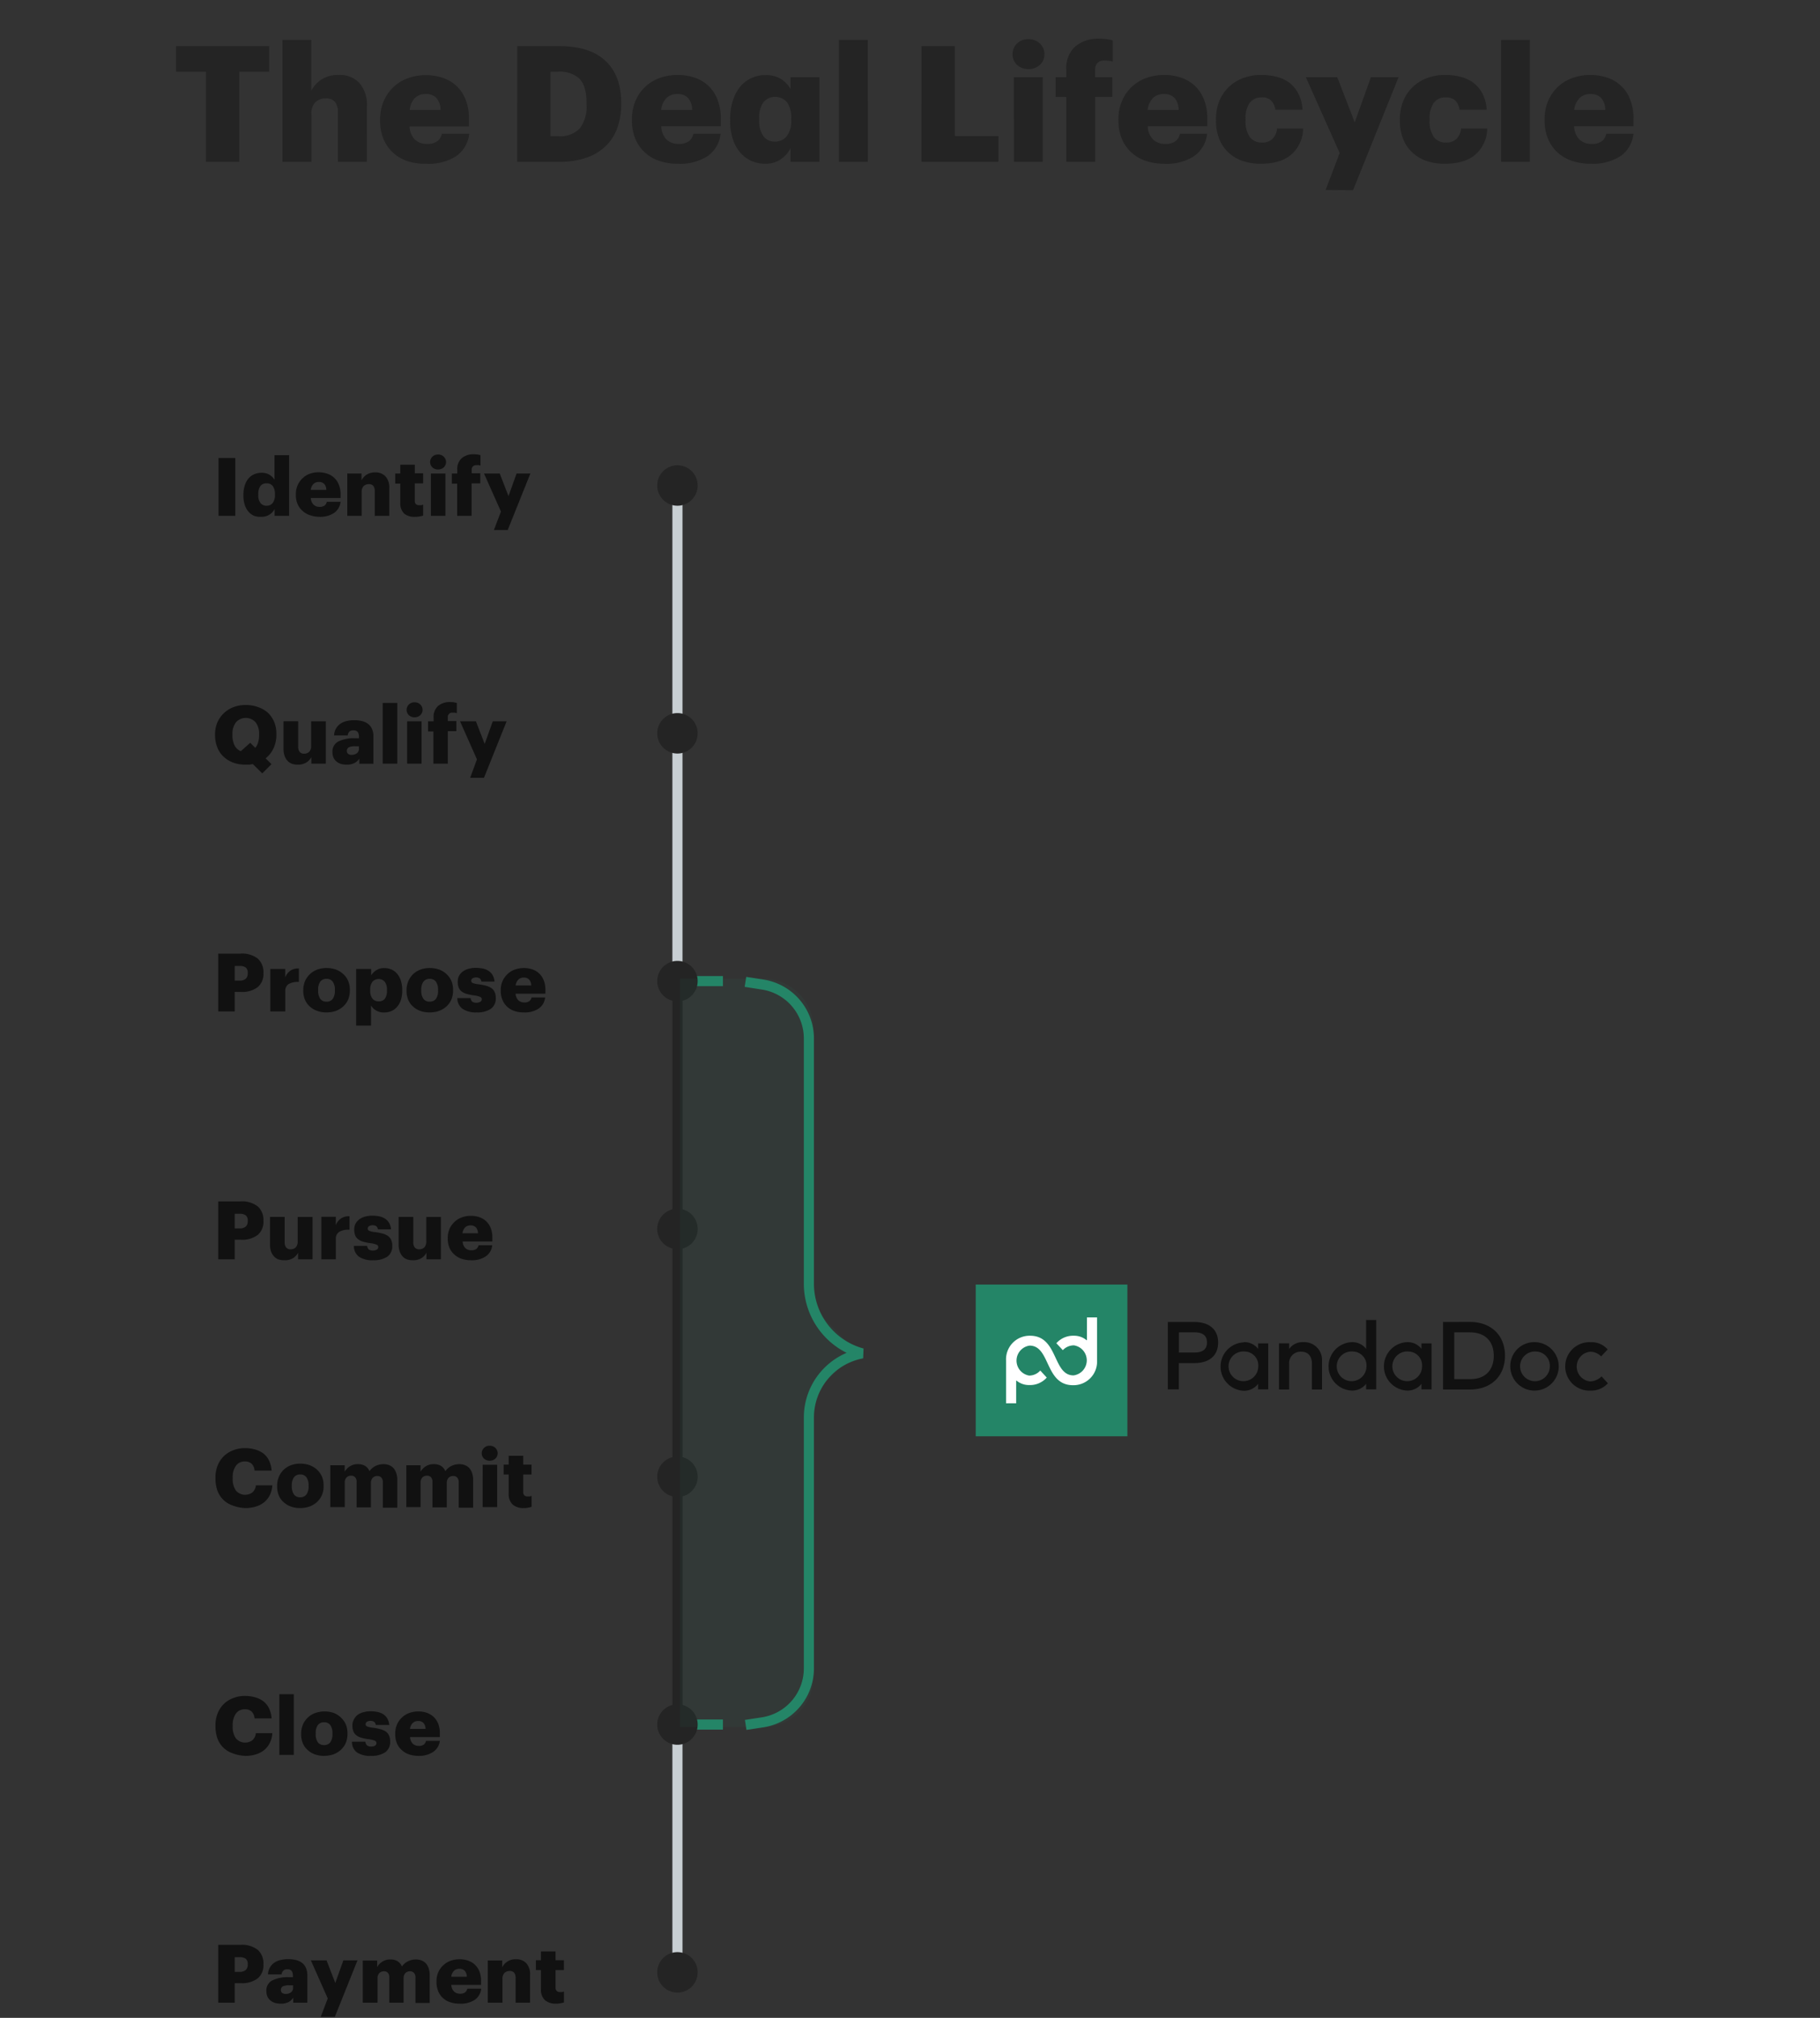 <svg xmlns="http://www.w3.org/2000/svg" fill="none" width="360" height="399" viewBox="0 0 360 399">
  <rect x="0" y="0" width="360" height="399" fill="#333333" stroke="none"/>
  <title>Deal Lifecycle Mobile</title>
  <path stroke="#248567" stroke-width="2" d="m147.45 194.15 3.34.52a10.79 10.79 0 0 1 9.21 10.67v48.49a14.27 14.27 0 0 0 10.55 13.78A12.889 12.889 0 0 0 160 280.28v49.61a10.8 10.8 0 0 1-9.16 10.67l-3.34.51"/>
  <path fill="#248567" d="M137 340h6v2h-6v-2Zm0-147h6v2h-6v-2Z"/>
  <path fill="#242424" d="M47.32 32V14.18h5.92V9.12H34.81v5.06h5.92V32h6.59Zm14.27 0v-9.38a3.228 3.228 0 0 1 .79-2.4 2.82 2.82 0 0 1 2.06-.76 2.26 2.26 0 0 1 1.82.68 3.24 3.24 0 0 1 .58 2.13V32h5.73V21.12a6.56 6.56 0 0 0-1.52-4.75 5.273 5.273 0 0 0-4-1.55 6.13 6.13 0 0 0-3.48.91 6 6 0 0 0-2 2.22V7.9h-5.71V32h5.73Zm22.69.38a10.09 10.09 0 0 0 6-1.53 6.18 6.18 0 0 0 2.53-4.39h-5.43a2.36 2.36 0 0 1-.81 1.41 3.12 3.12 0 0 1-2.1.58 3.35 3.35 0 0 1-2.47-.91A4 4 0 0 1 81 25h11.76v-1.5a9.93 9.93 0 0 0-.69-3.88 7.232 7.232 0 0 0-4.56-4.25 10.262 10.262 0 0 0-3.26-.51 10.39 10.39 0 0 0-3.55.6A8.162 8.162 0 0 0 75.9 20a9 9 0 0 0-.71 3.63v.26a9.138 9.138 0 0 0 .69 3.65 7.679 7.679 0 0 0 1.9 2.69 7.869 7.869 0 0 0 2.85 1.64c1.18.37 2.413.542 3.65.51Zm2.91-10.65h-6.14a4 4 0 0 1 1-2.34 3 3 0 0 1 2.15-.8 2.771 2.771 0 0 1 2.14.8c.536.66.82 1.49.8 2.34h.05ZM110.58 32a16.6 16.6 0 0 0 5.32-.78 10.505 10.505 0 0 0 3.87-2.29 9.45 9.45 0 0 0 2.32-3.59c.543-1.54.807-3.166.78-4.8v-.25c0-3.54-1.03-6.287-3.09-8.24-2.06-1.953-5.114-2.93-9.16-2.93h-8.32V32h8.28Zm-.19-5.06h-1.5V14.18h1.44a5.688 5.688 0 0 1 4.35 1.45c.9 1 1.34 2.56 1.34 4.75v.26a7.094 7.094 0 0 1-1.34 4.75 5.384 5.384 0 0 1-4.29 1.55ZM134 32.38c2.11.131 4.209-.404 6-1.53a6.176 6.176 0 0 0 2.53-4.39h-5.38c-.1.55-.386 1.047-.81 1.41a3.12 3.12 0 0 1-2.1.58 3.351 3.351 0 0 1-2.45-.91 3.994 3.994 0 0 1-1-2.58h11.78v-1.5a9.956 9.956 0 0 0-.69-3.88 7.233 7.233 0 0 0-4.56-4.25 10.262 10.262 0 0 0-3.26-.51 10.436 10.436 0 0 0-3.56.6 8.162 8.162 0 0 0-4.8 4.53 8.99 8.99 0 0 0-.7 3.63v.26a9.117 9.117 0 0 0 .69 3.65 7.667 7.667 0 0 0 1.9 2.69 7.86 7.86 0 0 0 2.85 1.64 11.21 11.21 0 0 0 3.56.56Zm2.91-10.65h-6.14a3.992 3.992 0 0 1 1.05-2.34 2.999 2.999 0 0 1 2.15-.8 2.782 2.782 0 0 1 2.14.8c.537.66.82 1.49.8 2.34Zm14.43 10.65a5.28 5.28 0 0 0 3.11-.89 5.868 5.868 0 0 0 1.92-2.18V32h5.72V15.26h-5.72v2.34a5.825 5.825 0 0 0-1.91-2c-.937-.54-2.01-.8-3.09-.75a6.44 6.44 0 0 0-4.89 2.2 8.717 8.717 0 0 0-1.48 2.73 11.355 11.355 0 0 0-.57 3.77v.26a11.39 11.39 0 0 0 .56 3.79 7.494 7.494 0 0 0 1.52 2.67 6.265 6.265 0 0 0 2.22 1.59c.83.343 1.721.52 2.62.52h-.01Zm2-4.38a2.73 2.73 0 0 1-2.34-1.07 5.185 5.185 0 0 1-.83-3.19v-.25a5.341 5.341 0 0 1 .83-3.28 3.09 3.09 0 0 1 4.66 0 5.22 5.22 0 0 1 .85 3.27v.25a4.936 4.936 0 0 1-.9 3.22A2.926 2.926 0 0 1 153.3 28h.04Zm18.31 4V7.9h-5.7V32h5.7Zm25.85 0v-5.09h-8.64V9.12h-6.59V32h15.23Zm5.92-18.34a3.201 3.201 0 0 0 2.26-.83 2.721 2.721 0 0 0 .91-2.11 2.801 2.801 0 0 0-.91-2.13 3.22 3.22 0 0 0-2.26-.85 3.167 3.167 0 0 0-2.24.85 2.844 2.844 0 0 0-.89 2.13 2.772 2.772 0 0 0 .89 2.11c.598.55 1.387.848 2.2.83h.04ZM206.26 32V15.26h-5.72V32h5.72Zm10.37 0V19.17H220v-3.91h-3.39v-1.47c-.025-.484.136-.96.45-1.33a1.893 1.893 0 0 1 1.47-.49c.291-.002.582.018.87.06.236.04.47.093.7.16V8a10.62 10.62 0 0 0-1.2-.26 10.091 10.091 0 0 0-1.42-.09 7.079 7.079 0 0 0-4.77 1.52 5.7 5.7 0 0 0-1.79 4.62v1.47h-2.12v3.91h2.12V32h5.71Zm13.6.38c2.11.131 4.209-.404 6-1.53a6.144 6.144 0 0 0 2.53-4.39h-5.37a2.434 2.434 0 0 1-.82 1.41 3.12 3.12 0 0 1-2.1.58 3.313 3.313 0 0 1-2.44-.91 3.904 3.904 0 0 1-1-2.58h11.77v-1.5a9.956 9.956 0 0 0-.69-3.88 7.454 7.454 0 0 0-1.84-2.68 7.56 7.56 0 0 0-2.72-1.57 10.262 10.262 0 0 0-3.26-.51 10.377 10.377 0 0 0-3.55.6 8.162 8.162 0 0 0-4.8 4.53 8.977 8.977 0 0 0-.71 3.63v.26a9.117 9.117 0 0 0 .69 3.65 7.682 7.682 0 0 0 1.91 2.69c.82.741 1.788 1.3 2.84 1.64a11.21 11.21 0 0 0 3.56.56Zm2.91-10.65H227a3.905 3.905 0 0 1 1.06-2.34 2.999 2.999 0 0 1 2.14-.8 2.77 2.77 0 0 1 2.14.8c.537.66.82 1.49.8 2.34Zm16.2 10.65c2.71 0 4.76-.63 6.17-1.9a6.874 6.874 0 0 0 2.24-5.07h-5.15a3.243 3.243 0 0 1-.93 2.08 2.802 2.802 0 0 1-2 .7 2.92 2.92 0 0 1-2.47-1.1 5.507 5.507 0 0 1-.83-3.31v-.26a5.134 5.134 0 0 1 .83-3.18 2.827 2.827 0 0 1 2.37-1.08 2.52 2.52 0 0 1 1.87.63c.459.5.747 1.135.82 1.81h5.38a7.886 7.886 0 0 0-.85-3.24 6.633 6.633 0 0 0-1.79-2.14 7.413 7.413 0 0 0-2.55-1.15 12.04 12.04 0 0 0-3-.35 9.92 9.92 0 0 0-3.47.59 8.209 8.209 0 0 0-2.83 1.71 7.982 7.982 0 0 0-1.92 2.75 9.288 9.288 0 0 0-.7 3.71v.26a9.42 9.42 0 0 0 .67 3.71 7.297 7.297 0 0 0 1.85 2.66 7.773 7.773 0 0 0 2.79 1.63c1.129.371 2.311.554 3.5.54Zm18.3 5.22 9-22.34h-5.47l-3.2 8.93-3.46-8.93h-6.21l6.69 15-2.78 7.3 5.43.04Zm18.11-5.22c2.706 0 4.766-.633 6.18-1.9a6.913 6.913 0 0 0 2.24-5.07H289a3.243 3.243 0 0 1-.93 2.08 2.83 2.83 0 0 1-2 .7 2.9 2.9 0 0 1-2.46-1.1 5.507 5.507 0 0 1-.83-3.31v-.26a5.134 5.134 0 0 1 .83-3.18 2.796 2.796 0 0 1 2.39-1.08 2.533 2.533 0 0 1 1.87.63c.459.5.747 1.135.82 1.81h5.37a7.724 7.724 0 0 0-.85-3.24 6.518 6.518 0 0 0-1.84-2.14 7.282 7.282 0 0 0-2.54-1.15 12.04 12.04 0 0 0-3-.35 9.88 9.88 0 0 0-3.47.59 8.209 8.209 0 0 0-2.83 1.71 7.982 7.982 0 0 0-1.92 2.75 9.293 9.293 0 0 0-.71 3.71v.26a9.608 9.608 0 0 0 .67 3.71 7.324 7.324 0 0 0 1.86 2.66 7.82 7.82 0 0 0 2.78 1.63c1.142.375 2.338.557 3.54.54Zm16.87-.38V7.9h-5.7V32h5.7Zm12 .38a10.11 10.11 0 0 0 5.95-1.53 6.176 6.176 0 0 0 2.53-4.39h-5.38a2.434 2.434 0 0 1-.82 1.41 3.07 3.07 0 0 1-2.09.58 3.34 3.34 0 0 1-2.45-.91 3.994 3.994 0 0 1-1-2.58h11.74v-1.5a9.956 9.956 0 0 0-.69-3.88 7.233 7.233 0 0 0-4.56-4.25 10.77 10.77 0 0 0-6.82.09 8.162 8.162 0 0 0-4.8 4.53 8.99 8.99 0 0 0-.7 3.63v.26a9.117 9.117 0 0 0 .69 3.65 7.536 7.536 0 0 0 1.9 2.69 7.86 7.86 0 0 0 2.88 1.64 11.17 11.17 0 0 0 3.62.56Zm2.91-10.65h-6.15a3.998 3.998 0 0 1 1.06-2.34 2.999 2.999 0 0 1 2.14-.8 2.793 2.793 0 0 1 2.15.8c.537.66.82 1.49.8 2.34Z"/>
  <path fill="#111" d="M46.54 102V90.56h-3.31V102h3.31Zm5.16.19a2.807 2.807 0 0 0 1.62-.45 2.72 2.72 0 0 0 1-1.1V102h2.87V90H54.3v4.87a2.91 2.91 0 0 0-1-1 2.999 2.999 0 0 0-1.6-.38 3.43 3.43 0 0 0-1.4.28c-.434.184-.82.465-1.13.82a4.059 4.059 0 0 0-.75 1.38 5.998 5.998 0 0 0-.27 1.89v.12a5.72 5.72 0 0 0 .28 1.9c.159.494.417.95.76 1.34.31.343.693.612 1.12.79.447.15.92.211 1.39.18Zm1-2.19a1.432 1.432 0 0 1-1.18-.54 2.45 2.45 0 0 1-.43-1.59v-.13a2.72 2.72 0 0 1 .41-1.63 1.47 1.47 0 0 1 1.24-.54 1.44 1.44 0 0 1 1.22.55 2.62 2.62 0 0 1 .42 1.61v.13a2.48 2.48 0 0 1-.44 1.6 1.52 1.52 0 0 1-1.24.54Zm10.39 2.19a5.007 5.007 0 0 0 3-.77 3.067 3.067 0 0 0 1.27-2.19h-2.72a1.23 1.23 0 0 1-.41.71 1.587 1.587 0 0 1-1.05.28 1.657 1.657 0 0 1-1.18-.45 2 2 0 0 1-.52-1.29h5.89v-.75a5 5 0 0 0-.37-1.94 3.72 3.72 0 0 0-.92-1.34 3.77 3.77 0 0 0-1.36-.79 5.4 5.4 0 0 0-3.4 0 4 4 0 0 0-1.44.88 4.12 4.12 0 0 0-1 1.39 4.36 4.36 0 0 0-.36 1.81v.13a4.54 4.54 0 0 0 .35 1.82c.224.521.567.983 1 1.35.409.372.893.652 1.42.82a5.668 5.668 0 0 0 1.8.33Zm1.45-5.33h-3.07A1.94 1.94 0 0 1 62 95.7a1.46 1.46 0 0 1 1.07-.4 1.36 1.36 0 0 1 1.07.4c.271.324.414.737.4 1.16Zm7 5.14v-4.69a1.63 1.63 0 0 1 .39-1.2 1.46 1.46 0 0 1 1-.38 1.12 1.12 0 0 1 .91.34c.215.313.318.69.29 1.07V102H77v-5.44a3.27 3.27 0 0 0-.76-2.38 2.68 2.68 0 0 0-2-.77 3.069 3.069 0 0 0-1.73.45 3 3 0 0 0-1 1.12v-1.35h-2.82V102h2.85Zm10.58.19c.305.006.61-.021.91-.08a5.14 5.14 0 0 0 .67-.16v-2.17c-.123.05-.25.087-.38.11a2.806 2.806 0 0 1-.43 0 .86.86 0 0 1-.64-.22.93.93 0 0 1-.21-.66v-3.43h1.66v-2h-1.65v-1.69h-2.87v1.74h-1v2h1v3.73a2.882 2.882 0 0 0 .76 2.19 3.162 3.162 0 0 0 2.19.64h-.01Zm4.53-9.36a1.63 1.63 0 0 0 1.12-.41 1.452 1.452 0 0 0 0-2.12 1.55 1.55 0 0 0-1.12-.43 1.52 1.52 0 0 0-1.454.914 1.471 1.471 0 0 0 .334 1.636c.308.279.714.426 1.13.41h-.01ZM88.1 102v-8.37h-2.87V102h2.87Zm5.18 0v-6.42H95v-2h-1.7v-.68a1 1 0 0 1 .22-.67 1 1 0 0 1 .74-.25c.143-.016.287-.016.43 0 .119.014.236.04.35.08V90a5.298 5.298 0 0 0-.6-.13 4.833 4.833 0 0 0-.71-.05 3.59 3.59 0 0 0-2.38.76 2.869 2.869 0 0 0-.9 2.32v.73h-1.07v2h1.05V102h2.85Zm7.15 2.8 4.48-11.17h-2.73l-1.6 4.47-1.73-4.47h-3.11l3.35 7.52-1.39 3.65h2.73Zm-48.56 48.12 1.83-1.82-1.16-1.16a5.24 5.24 0 0 0 1.57-2c.386-.847.578-1.77.56-2.7v-.13a6.099 6.099 0 0 0-.45-2.39 5.447 5.447 0 0 0-1.22-1.78 5.789 5.789 0 0 0-2-1.14 6.997 6.997 0 0 0-2.42-.4 6.654 6.654 0 0 0-2.39.42A5.7 5.7 0 0 0 44.3 141a5.568 5.568 0 0 0-1.3 1.84 5.908 5.908 0 0 0-.46 2.38v.13a6.4 6.4 0 0 0 .42 2.37 5.006 5.006 0 0 0 1.2 1.84c.54.522 1.18.93 1.88 1.2a6.792 6.792 0 0 0 2.5.43h.74c.242-.022.482-.059.72-.11l1.87 1.84Zm-4.24-4.38a2.398 2.398 0 0 1-1.21-1.11 4.352 4.352 0 0 1-.44-2.09v-.13a3.65 3.65 0 0 1 .71-2.41 2.616 2.616 0 0 1 2.976-.623c.33.145.629.357.874.623.51.684.762 1.527.71 2.38v.13c.01.496-.054.992-.19 1.47a2.891 2.891 0 0 1-.56 1.09l-1-1-1.87 1.67Zm11.27 2.65a3.07 3.07 0 0 0 1.68-.41 2.72 2.72 0 0 0 1-1.08v1.3h2.87v-8.37h-2.9v4.82a1.68 1.68 0 0 1-.38 1.2c-.272.251-.63.387-1 .38a1.116 1.116 0 0 1-.89-.35 1.602 1.602 0 0 1-.3-1.06v-5h-2.9v5.46c-.012.469.063.937.22 1.38.12.375.326.717.6 1 .24.261.543.457.88.57.361.117.74.171 1.12.16Zm9.69 0c.551.026 1.1-.095 1.59-.35.356-.201.66-.481.89-.82v1h2.79v-5.42a3.487 3.487 0 0 0-.27-1.44 2.457 2.457 0 0 0-.76-1 3.192 3.192 0 0 0-1.19-.57 6.166 6.166 0 0 0-1.56-.18 6.466 6.466 0 0 0-1.58.18c-.437.107-.85.294-1.22.55a2.944 2.944 0 0 0-1.2 2.28h2.69c.026-.257.127-.5.29-.7a.995.995 0 0 1 .84-.3 1.002 1.002 0 0 1 .9.36c.158.308.23.654.21 1v.19h-.8a6.853 6.853 0 0 0-3.27.64 2.189 2.189 0 0 0-1.18 2.1c-.01.392.068.782.23 1.14.148.304.363.571.63.78.27.204.574.357.9.45.35.082.71.119 1.07.11Zm1-1.93a1.122 1.122 0 0 1-.75-.21.826.826 0 0 1-.232-.684.831.831 0 0 1 .392-.606 3.058 3.058 0 0 1 1.27-.2H71v.51a1.067 1.067 0 0 1-.41.87c-.291.217-.647.33-1.01.32h.01Zm9 1.74v-12H75.7v12h2.89Zm3.41-9.17a1.64 1.64 0 0 0 1.13-.41 1.458 1.458 0 0 0 .46-1.06 1.45 1.45 0 0 0-.46-1.06 1.567 1.567 0 0 0-1.13-.43 1.535 1.535 0 0 0-1.12.43 1.47 1.47 0 0 0 0 2.12c.307.275.708.422 1.12.41Zm1.39 9.17v-8.37h-2.86V151h2.86Zm5.19 0v-6.42h1.69v-2h-1.69v-.73a.83.83 0 0 1 1-.92c.143-.016.287-.016.43 0 .119.015.236.042.35.08V139a5.13 5.13 0 0 0-.6-.13 4.962 4.962 0 0 0-.71-.05c-.862-.04-1.71.23-2.39.76a2.889 2.889 0 0 0-.89 2.32v.73h-1.1v2h1.06V151h2.85Zm7.15 2.8 4.48-11.17h-2.74l-1.6 4.47-1.73-4.47H91l3.34 7.52L93 153.8h2.73ZM46.43 200v-3.86h1.23a5.09 5.09 0 0 0 3.3-.94 3.355 3.355 0 0 0 1.15-2.75v-.07a3.577 3.577 0 0 0-1.11-2.82 5.058 5.058 0 0 0-3.47-1h-4.36V200h3.26Zm1-6.1h-1V191h1c.42-.021.837.091 1.19.32a1.287 1.287 0 0 1 .38 1.08v.06a1.371 1.371 0 0 1-.4 1.08 1.755 1.755 0 0 1-1.21.36h.04Zm9 6.1v-4a1.569 1.569 0 0 1 .69-1.44 3.679 3.679 0 0 1 2-.4v-2.67a2.915 2.915 0 0 0-1.64.41 2.86 2.86 0 0 0-1.06 1.37v-1.67h-2.95v8.4h2.96Zm8.16.19a5.563 5.563 0 0 0 1.8-.29 4.466 4.466 0 0 0 1.46-.86 3.857 3.857 0 0 0 1-1.37c.24-.58.358-1.203.35-1.83v-.13a4.468 4.468 0 0 0-.35-1.79 3.901 3.901 0 0 0-1-1.36 4.287 4.287 0 0 0-1.45-.86 5.563 5.563 0 0 0-1.8-.29 5.311 5.311 0 0 0-1.81.3 4.085 4.085 0 0 0-1.45.88 4.164 4.164 0 0 0-1 1.39 4.53 4.53 0 0 0-.35 1.81v.13a4.558 4.558 0 0 0 .35 1.81c.23.515.57.973 1 1.34a4.14 4.14 0 0 0 1.45.83c.55.19 1.128.287 1.71.29h.09Zm0-2.13a1.477 1.477 0 0 1-1.25-.56 2.84 2.84 0 0 1-.41-1.66v-.13a2.64 2.64 0 0 1 .42-1.61 1.493 1.493 0 0 1 1.24-.55 1.417 1.417 0 0 1 1.23.57c.309.481.456 1.049.42 1.62v.13a2.711 2.711 0 0 1-.42 1.63 1.436 1.436 0 0 1-1.31.56h.08Zm8.8 4.74v-4c.234.419.58.766 1 1 .488.282 1.046.42 1.61.4a3.6 3.6 0 0 0 1.39-.27 3.009 3.009 0 0 0 1.13-.82c.34-.388.6-.84.76-1.33.195-.614.29-1.256.28-1.9v-.13a6.001 6.001 0 0 0-.28-1.88 3.998 3.998 0 0 0-.76-1.36 3.056 3.056 0 0 0-1.12-.82 3.532 3.532 0 0 0-1.38-.27 2.79 2.79 0 0 0-1.6.43 3.332 3.332 0 0 0-1 1v-1.25h-2.97v11.2h2.94Zm1.51-4.8a1.494 1.494 0 0 1-1.23-.54 2.48 2.48 0 0 1-.44-1.6v-.13a2.55 2.55 0 0 1 .44-1.61 1.637 1.637 0 0 1 2.43 0 2.53 2.53 0 0 1 .44 1.64v.13a2.58 2.58 0 0 1-.41 1.59 1.47 1.47 0 0 1-1.23.52Zm10.1 2.19a5.563 5.563 0 0 0 1.8-.29 4.48 4.48 0 0 0 1.47-.86 4.128 4.128 0 0 0 1-1.37c.24-.58.358-1.203.35-1.83v-.13a4.468 4.468 0 0 0-.35-1.79 4.17 4.17 0 0 0-1-1.36 4.287 4.287 0 0 0-1.45-.86 5.563 5.563 0 0 0-1.8-.29 5.37 5.37 0 0 0-1.82.3 4.108 4.108 0 0 0-2.43 2.29 4.355 4.355 0 0 0-.35 1.81v.13a4.4 4.4 0 0 0 .35 1.81c.228.516.57.974 1 1.34.423.37.916.652 1.45.83.573.19 1.175.282 1.78.27Zm0-2.13a1.456 1.456 0 0 1-1.25-.56 2.77 2.77 0 0 1-.42-1.66v-.13a2.64 2.64 0 0 1 .43-1.61 1.484 1.484 0 0 1 1.24-.55 1.425 1.425 0 0 1 1.23.57c.308.481.456 1.049.42 1.62v.13a2.71 2.71 0 0 1-.42 1.63 1.457 1.457 0 0 1-1.23.56Zm9.29 2.13a4.873 4.873 0 0 0 2.77-.69 2.482 2.482 0 0 0 1-2.19 2.707 2.707 0 0 0-.21-1.13 2.002 2.002 0 0 0-.64-.79 3.574 3.574 0 0 0-1.08-.48 11.922 11.922 0 0 0-1.51-.29 3.81 3.81 0 0 1-1.09-.24.455.455 0 0 1-.32-.44.582.582 0 0 1 .24-.48 1.452 1.452 0 0 1 1.45 0 .997.997 0 0 1 .32.62h2.6a3.218 3.218 0 0 0-.38-1.26 2.47 2.47 0 0 0-.78-.83 3.224 3.224 0 0 0-1.12-.47 6.98 6.98 0 0 0-1.42-.14 5.223 5.223 0 0 0-1.38.17 3.526 3.526 0 0 0-1.13.5 2.732 2.732 0 0 0-.79.87c-.194.373-.29.789-.28 1.21-.01.381.051.761.18 1.12.115.304.312.571.57.77.295.233.636.404 1 .5.475.136.96.236 1.45.3.415.04.822.137 1.21.29a.484.484 0 0 1 .34.46.583.583 0 0 1-.25.5 1.662 1.662 0 0 1-1.63 0 1.35 1.35 0 0 1-.33-.71h-2.62a2.608 2.608 0 0 0 1.05 2.13c.834.518 1.81.762 2.79.7h-.01Zm9.27 0a5.01 5.01 0 0 0 3-.77 3.074 3.074 0 0 0 1.27-2.19h-2.69a1.235 1.235 0 0 1-.41.71 1.596 1.596 0 0 1-1 .28 1.664 1.664 0 0 1-1.22-.45 2 2 0 0 1-.52-1.29h5.89v-.75a5.007 5.007 0 0 0-.35-1.94 3.724 3.724 0 0 0-.92-1.34 3.774 3.774 0 0 0-1.36-.79 5.395 5.395 0 0 0-3.4.05 3.985 3.985 0 0 0-1.44.88 4.118 4.118 0 0 0-1 1.39 4.358 4.358 0 0 0-.36 1.81v.13a4.54 4.54 0 0 0 .35 1.82c.21.516.535.978.95 1.35.409.372.893.652 1.42.82.581.19 1.189.284 1.8.28h-.01Zm1.45-5.33H102c.041-.436.227-.844.53-1.16a1.461 1.461 0 0 1 1.07-.4 1.361 1.361 0 0 1 1.07.4c.271.324.414.737.4 1.16h-.06ZM46.43 249v-3.86h1.23a5.09 5.09 0 0 0 3.3-.94 3.355 3.355 0 0 0 1.15-2.75v-.07a3.577 3.577 0 0 0-1.11-2.82 5.058 5.058 0 0 0-3.47-1h-4.36V249h3.26Zm1-6.1h-1V240h1c.42-.021.837.091 1.19.32a1.287 1.287 0 0 1 .38 1.08v.06a1.371 1.371 0 0 1-.4 1.08 1.755 1.755 0 0 1-1.21.36h.04Zm8.84 6.29a3.086 3.086 0 0 0 1.69-.41 2.79 2.79 0 0 0 1-1.08v1.3h2.86v-8.37h-2.94v4.82a1.68 1.68 0 0 1-.38 1.2c-.273.249-.63.385-1 .38a1.116 1.116 0 0 1-.89-.35 1.602 1.602 0 0 1-.3-1.06v-5h-2.9v5.46c-.01.468.061.935.21 1.38.129.371.333.711.6 1 .244.257.545.452.88.57.362.115.74.169 1.12.16h.05Zm10.16-.19v-4a1.562 1.562 0 0 1 .7-1.44 3.642 3.642 0 0 1 2-.4v-2.67a2.915 2.915 0 0 0-1.64.41c-.49.335-.864.813-1.07 1.37v-1.67h-2.85v8.4h2.86Zm7.39.19a4.873 4.873 0 0 0 2.77-.69 2.483 2.483 0 0 0 1-2.19 2.707 2.707 0 0 0-.21-1.13 2.002 2.002 0 0 0-.64-.79 3.574 3.574 0 0 0-1.08-.48 11.922 11.922 0 0 0-1.51-.29 3.81 3.81 0 0 1-1.09-.24.455.455 0 0 1-.32-.44.582.582 0 0 1 .24-.48 1.452 1.452 0 0 1 1.45 0 .997.997 0 0 1 .32.62h2.6a3.218 3.218 0 0 0-.38-1.26 2.47 2.47 0 0 0-.78-.83 3.224 3.224 0 0 0-1.12-.47 6.982 6.982 0 0 0-1.42-.14 5.223 5.223 0 0 0-1.38.17 3.526 3.526 0 0 0-1.13.5 2.732 2.732 0 0 0-.79.87c-.194.373-.29.789-.28 1.21-.01.381.051.761.18 1.12.115.304.312.571.57.77.295.233.636.404 1 .5.475.136.96.236 1.45.3.415.04.822.137 1.21.29a.484.484 0 0 1 .34.46.583.583 0 0 1-.25.5 1.662 1.662 0 0 1-1.63 0 1.35 1.35 0 0 1-.33-.71H70a2.611 2.611 0 0 0 1 2.13 4.72 4.72 0 0 0 2.82.7Zm7.84 0a3.086 3.086 0 0 0 1.69-.41 2.79 2.79 0 0 0 1-1.08v1.3h2.86v-8.37h-2.89v4.82a1.68 1.68 0 0 1-.38 1.2c-.273.249-.63.385-1 .38a1.116 1.116 0 0 1-.89-.35 1.602 1.602 0 0 1-.3-1.06v-5h-2.9v5.46c-.01.468.061.935.21 1.38.129.371.333.711.6 1 .244.257.545.452.88.57.362.115.74.169 1.12.16Zm11.44 0a5 5 0 0 0 3-.77 3.01 3.01 0 0 0 1.26-2.19h-2.7a1.29 1.29 0 0 1-.41.71 1.595 1.595 0 0 1-1 .28 1.666 1.666 0 0 1-1.22-.45 2 2 0 0 1-.52-1.29h5.88v-.75a4.998 4.998 0 0 0-.34-1.94 3.637 3.637 0 0 0-2.28-2.13 5.125 5.125 0 0 0-1.63-.25 5.238 5.238 0 0 0-1.78.3 4.22 4.22 0 0 0-1.44.88 4.43 4.43 0 0 0-1 1.39 4.53 4.53 0 0 0-.35 1.81v.13a4.541 4.541 0 0 0 .34 1.82c.225.521.567.983 1 1.35.409.372.893.652 1.42.82a5.571 5.571 0 0 0 1.77.28Zm1.46-5.33h-3.07c.03-.434.21-.844.51-1.16a1.45 1.45 0 0 1 1.07-.4 1.374 1.374 0 0 1 1.07.4c.271.324.414.737.4 1.16h.02Zm-46.02 54.33a6.745 6.745 0 0 0 2.05-.29 5.008 5.008 0 0 0 1.65-.84 4.464 4.464 0 0 0 1.12-1.41c.3-.609.474-1.272.51-1.95h-3.26a2.071 2.071 0 0 1-.7 1.41 2.42 2.42 0 0 1-3.25-.38 3.93 3.93 0 0 1-.63-2.39v-.13a3.829 3.829 0 0 1 .65-2.4 2.086 2.086 0 0 1 1.75-.83 1.857 1.857 0 0 1 1.35.46c.343.364.546.839.57 1.34h3.38a5.42 5.42 0 0 0-.52-2 4.089 4.089 0 0 0-1.11-1.38 4.878 4.878 0 0 0-1.64-.79 7.23 7.23 0 0 0-2-.27 6.257 6.257 0 0 0-2.32.42 5.261 5.261 0 0 0-3.08 3 6.167 6.167 0 0 0-.44 2.39v.13a7.49 7.49 0 0 0 .36 2.39 4.82 4.82 0 0 0 3 3 7.74 7.74 0 0 0 2.56.52Zm10.85 0a5.563 5.563 0 0 0 1.8-.29 4.48 4.48 0 0 0 1.47-.86 4.128 4.128 0 0 0 1-1.37c.24-.58.358-1.203.35-1.83v-.13a4.468 4.468 0 0 0-.35-1.79 4.17 4.17 0 0 0-1-1.36 4.287 4.287 0 0 0-1.45-.86 5.563 5.563 0 0 0-1.8-.29 5.37 5.37 0 0 0-1.82.3 4.091 4.091 0 0 0-2.42 2.29 4.355 4.355 0 0 0-.35 1.81v.13a4.4 4.4 0 0 0 .35 1.81c.228.516.57.974 1 1.34.423.37.916.652 1.45.83a5.32 5.32 0 0 0 1.77.27Zm0-2.13a1.456 1.456 0 0 1-1.25-.56 2.77 2.77 0 0 1-.42-1.66v-.13a2.64 2.64 0 0 1 .43-1.61 1.484 1.484 0 0 1 1.24-.55 1.426 1.426 0 0 1 1.23.57c.309.481.456 1.049.42 1.62v.13a2.711 2.711 0 0 1-.42 1.63 1.449 1.449 0 0 1-1.21.56h-.02Zm8.8 1.94v-4.85a1.459 1.459 0 0 1 .35-1 1.226 1.226 0 0 1 .93-.36.995.995 0 0 1 .78.32c.214.268.317.608.29.95v5h2.83v-4.85a1.459 1.459 0 0 1 .35-1 1.263 1.263 0 0 1 .93-.36 1.007 1.007 0 0 1 .79.32c.21.27.31.609.28.95v5h2.87v-5.47a4.068 4.068 0 0 0-.21-1.37 3 3 0 0 0-.56-1 2.405 2.405 0 0 0-.87-.58 2.993 2.993 0 0 0-1.1-.19 3.532 3.532 0 0 0-1.51.33 3.286 3.286 0 0 0-1.26 1.06 2.18 2.18 0 0 0-.87-1.05 2.636 2.636 0 0 0-1.4-.34 2.823 2.823 0 0 0-1.63.45 2.995 2.995 0 0 0-1 1.05v-1.28h-2.84V298h2.85Zm15 0v-4.85a1.459 1.459 0 0 1 .35-1 1.263 1.263 0 0 1 .93-.36 1.007 1.007 0 0 1 .79.32c.21.27.31.609.28.95v5h2.84v-4.85a1.419 1.419 0 0 1 .35-1 1.226 1.226 0 0 1 .93-.36.995.995 0 0 1 .78.32c.214.268.317.608.29.95v5h2.86v-5.47a4.068 4.068 0 0 0-.21-1.37 2.678 2.678 0 0 0-.56-1 2.25 2.25 0 0 0-.87-.58 2.982 2.982 0 0 0-1.09-.19 3.577 3.577 0 0 0-1.52.33 3.187 3.187 0 0 0-1.25 1.06 2.229 2.229 0 0 0-.87-1.05 2.666 2.666 0 0 0-1.4-.34 2.84 2.84 0 0 0-1.64.45 3.17 3.17 0 0 0-1 1.05v-1.28h-2.81V298h2.82Zm13.67-9.17c.412.009.812-.137 1.12-.41a1.458 1.458 0 0 0 .46-1.06 1.45 1.45 0 0 0-.46-1.06 1.546 1.546 0 0 0-1.12-.43 1.52 1.52 0 0 0-1.454.914 1.47 1.47 0 0 0 .334 1.636 1.6 1.6 0 0 0 1.16.41h-.04Zm1.48 9.17v-8.37h-2.87V298h2.87Zm5.23.19c.305.006.61-.021.91-.08a5.18 5.18 0 0 0 .67-.16v-2.17c-.123.05-.25.087-.38.11a2.806 2.806 0 0 1-.43 0 .869.869 0 0 1-.64-.22.925.925 0 0 1-.21-.66v-3.46h1.65v-1.95h-1.65v-1.74h-2.87v1.74h-1v1.95h1v3.73a2.877 2.877 0 0 0 .76 2.19 3.162 3.162 0 0 0 2.19.72Zm-55.03 49a6.745 6.745 0 0 0 2.05-.29 5.008 5.008 0 0 0 1.65-.84 4.464 4.464 0 0 0 1.12-1.41c.3-.609.474-1.272.51-1.95h-3.26a2.071 2.071 0 0 1-.7 1.41 2.42 2.42 0 0 1-3.25-.38 3.93 3.93 0 0 1-.63-2.39v-.13a3.829 3.829 0 0 1 .65-2.4 2.086 2.086 0 0 1 1.75-.83 1.857 1.857 0 0 1 1.35.46c.343.364.546.839.57 1.34h3.38a5.42 5.42 0 0 0-.52-2 4.089 4.089 0 0 0-1.11-1.38 4.878 4.878 0 0 0-1.64-.79 7.23 7.23 0 0 0-2-.27 6.257 6.257 0 0 0-2.32.42 5.261 5.261 0 0 0-3.08 3 6.167 6.167 0 0 0-.44 2.39v.13a7.49 7.49 0 0 0 .36 2.39 4.82 4.82 0 0 0 3 3 7.74 7.74 0 0 0 2.56.52Zm9.57-.19v-12h-2.85v12h2.85Zm6 .19a5.563 5.563 0 0 0 1.8-.29 4.48 4.48 0 0 0 1.47-.86 4.128 4.128 0 0 0 1-1.37c.24-.58.358-1.203.35-1.83v-.13a4.468 4.468 0 0 0-.35-1.79 4.17 4.17 0 0 0-1-1.36 4.29 4.29 0 0 0-1.38-.86 5.563 5.563 0 0 0-1.8-.29 5.37 5.37 0 0 0-1.82.3 4.178 4.178 0 0 0-2.46 2.29 4.53 4.53 0 0 0-.35 1.81v.13a4.558 4.558 0 0 0 .35 1.81 3.68 3.68 0 0 0 1 1.34c.418.372.908.655 1.44.83.573.19 1.175.282 1.78.27h-.03Zm0-2.13a1.477 1.477 0 0 1-1.25-.56 2.77 2.77 0 0 1-.41-1.66v-.13a2.64 2.64 0 0 1 .42-1.61 1.493 1.493 0 0 1 1.24-.55 1.425 1.425 0 0 1 1.23.57c.308.481.456 1.049.42 1.62v.13a2.711 2.711 0 0 1-.42 1.63 1.448 1.448 0 0 1-1.18.56h-.05Zm9.3 2.13c.968.05 1.93-.19 2.76-.69a2.46 2.46 0 0 0 1-2.19 2.707 2.707 0 0 0-.21-1.13 2.002 2.002 0 0 0-.64-.79 3.574 3.574 0 0 0-1.08-.48 11.922 11.922 0 0 0-1.51-.29 3.882 3.882 0 0 1-1.09-.24.462.462 0 0 1-.32-.44.582.582 0 0 1 .24-.48 1.452 1.452 0 0 1 1.45 0c.175.164.291.382.33.62H77a3.218 3.218 0 0 0-.38-1.26 2.458 2.458 0 0 0-.77-.83 3.278 3.278 0 0 0-1.13-.47 6.98 6.98 0 0 0-1.42-.14 5.067 5.067 0 0 0-1.37.17 3.482 3.482 0 0 0-1.14.5 2.585 2.585 0 0 0-.79.95c-.203.37-.303.788-.29 1.21-.01.381.051.761.18 1.12.114.304.312.571.57.77a2.81 2.81 0 0 0 1 .5c.475.135.96.235 1.45.3.415.04.822.137 1.21.29a.484.484 0 0 1 .34.46.592.592 0 0 1-.24.5 1.282 1.282 0 0 1-.78.19 1.232 1.232 0 0 1-.86-.24 1.273 1.273 0 0 1-.32-.71h-2.64a2.575 2.575 0 0 0 1 2.13 4.734 4.734 0 0 0 2.84.67h-.05Zm9.26 0a5.007 5.007 0 0 0 3-.77 3.076 3.076 0 0 0 1.33-2.19h-2.73a1.233 1.233 0 0 1-.41.71 1.543 1.543 0 0 1-1 .28 1.689 1.689 0 0 1-1.23-.45 2 2 0 0 1-.52-1.29H87v-.75a5.001 5.001 0 0 0-.34-1.94 3.85 3.85 0 0 0-.92-1.34 4 4 0 0 0-1.36-.79 5.187 5.187 0 0 0-1.64-.25 5.132 5.132 0 0 0-1.77.3 3.983 3.983 0 0 0-1.44.88 4.12 4.12 0 0 0-1 1.39 4.355 4.355 0 0 0-.35 1.81v.13a4.541 4.541 0 0 0 .34 1.82c.228.519.57.98 1 1.35.412.372.9.652 1.43.82a5.571 5.571 0 0 0 1.77.28h-.05Zm1.46-5.33H81.1a1.93 1.93 0 0 1 .53-1.16 1.484 1.484 0 0 1 1.07-.4 1.395 1.395 0 0 1 1.08.4c.263.329.404.739.4 1.16h-.05ZM46.43 396v-3.86h1.23a5.09 5.09 0 0 0 3.3-.94 3.355 3.355 0 0 0 1.15-2.75v-.07a3.584 3.584 0 0 0-1.11-2.82 5.058 5.058 0 0 0-3.47-1h-4.36V396h3.26Zm1-6.1h-1V387h1c.42-.021.837.091 1.19.32a1.287 1.287 0 0 1 .38 1.08v.06a1.371 1.371 0 0 1-.4 1.08 1.755 1.755 0 0 1-1.21.36h.04Zm8.12 6.29a3.14 3.14 0 0 0 1.6-.35c.345-.21.636-.498.85-.84v1h2.79v-5.42a3.487 3.487 0 0 0-.27-1.44 2.457 2.457 0 0 0-.76-1 3.134 3.134 0 0 0-1.19-.57 6.166 6.166 0 0 0-1.56-.18 6.386 6.386 0 0 0-1.57.18c-.44.105-.858.292-1.23.55a2.944 2.944 0 0 0-1.2 2.28h2.69c.026-.259.13-.503.3-.7a.995.995 0 0 1 .84-.3.993.993 0 0 1 .89.36c.158.308.23.654.21 1v.19h-.8a6.853 6.853 0 0 0-3.27.64 2.189 2.189 0 0 0-1.18 2.1c-.01.392.068.782.23 1.14.148.307.367.574.64.78.264.206.567.359.89.45.343.087.696.131 1.05.13h.05Zm1-1.93c-.27.023-.54-.051-.76-.21a.826.826 0 0 1-.232-.684.831.831 0 0 1 .392-.606 3.058 3.058 0 0 1 1.27-.2h.75v.51a1.067 1.067 0 0 1-.41.87c-.304.229-.68.343-1.06.32h.05Zm9.68 4.54 4.48-11.17h-2.79l-1.6 4.47-1.73-4.47h-3.1l3.34 7.52-1.39 3.65h2.79Zm8.44-2.8v-4.85a1.419 1.419 0 0 1 .36-1 1.22 1.22 0 0 1 .92-.36 1.007 1.007 0 0 1 .79.32c.189.256.28.572.26.89v5h2.83v-4.85a1.457 1.457 0 0 1 .35-1 1.226 1.226 0 0 1 .93-.36.995.995 0 0 1 .78.32c.214.268.317.608.29.95v5H85v-5.47a4.347 4.347 0 0 0-.2-1.37 3 3 0 0 0-.56-1 2.372 2.372 0 0 0-.88-.58 2.982 2.982 0 0 0-1.09-.19 3.501 3.501 0 0 0-1.51.33 3.145 3.145 0 0 0-1.26 1.06 2.18 2.18 0 0 0-.87-1.05 2.666 2.666 0 0 0-1.4-.34 2.793 2.793 0 0 0-1.63.45 3.106 3.106 0 0 0-1 1.05v-1.28h-2.84V396h2.91Zm16.26.19a5.007 5.007 0 0 0 3-.77 3.084 3.084 0 0 0 1.26-2.19h-2.76a1.233 1.233 0 0 1-.41.71 1.543 1.543 0 0 1-1 .28 1.689 1.689 0 0 1-1.23-.45 2 2 0 0 1-.52-1.29h5.89v-.75a5.001 5.001 0 0 0-.34-1.94 3.85 3.85 0 0 0-.92-1.34 4 4 0 0 0-1.36-.79 5.187 5.187 0 0 0-1.64-.25 5.132 5.132 0 0 0-1.77.3 3.983 3.983 0 0 0-1.44.88 4.12 4.12 0 0 0-1 1.39 4.355 4.355 0 0 0-.35 1.81v.13a4.541 4.541 0 0 0 .34 1.82 3.795 3.795 0 0 0 2.38 2.17 5.569 5.569 0 0 0 1.82.28h.05Zm1.46-5.33h-3.13a1.93 1.93 0 0 1 .53-1.16 1.484 1.484 0 0 1 1.07-.4 1.395 1.395 0 0 1 1.08.4c.263.329.404.739.4 1.16h.05Zm7 5.14v-4.69a1.597 1.597 0 0 1 .4-1.2 1.42 1.42 0 0 1 1-.38 1.11 1.11 0 0 1 .91.34c.215.313.318.69.29 1.07V396h2.86v-5.44a3.273 3.273 0 0 0-.76-2.38 2.63 2.63 0 0 0-2-.77 2.895 2.895 0 0 0-2.75 1.59v-1.35h-2.86V396h2.91Zm10.58.19c.305.007.61-.02.91-.08a5.18 5.18 0 0 0 .67-.16v-2.17a1.74 1.74 0 0 1-.38.11 2.806 2.806 0 0 1-.43 0 .83.83 0 0 1-.63-.22.879.879 0 0 1-.22-.66v-3.46h1.65v-1.95h-1.65v-1.74H107v1.74h-1v1.95h1v3.73a2.831 2.831 0 0 0 .76 2.19c.603.503 1.375.76 2.16.72h.05Z"/>
  <path fill="#C8CFD3" fill-rule="evenodd" d="M133 97h2v100h-2V97Z"/>
  <path fill="#242424" fill-rule="evenodd" d="M133 195h2v148h-2V195Z"/>
  <path fill="#C8CFD3" fill-rule="evenodd" d="M133 339h2v50h-2v-50Z"/>
  <path fill="#242424" d="M134 100a4 4 0 1 0 0-8 4 4 0 0 0 0 8Zm0 49a4 4 0 1 0 0-8 4 4 0 0 0 0 8Zm0 49a4 4 0 1 0 0-8 4 4 0 0 0 0 8Zm0 49a4 4 0 1 0 0-8 4 4 0 0 0 0 8Zm0 49a4 4 0 1 0 0-8 4 4 0 0 0 0 8Zm0 49a4 4 0 1 0 0-8 4 4 0 0 0 0 8Zm0 49a4 4 0 1 0 0-8 4 4 0 0 0 0 8Z"/>
  <path fill="#248567" fill-rule="evenodd" d="M134.5 193.5v148h16.43a10.001 10.001 0 0 0 10-10v-56.08l8.57-8.12-8.57-8.68V203.5a10.001 10.001 0 0 0-10-10H134.5Z" opacity=".07"/>
  <path fill="#248567" d="M193 254h30v30h-30v-30Z"/>
  <path fill="#fff" fill-rule="evenodd" d="M215 265h-.08a3.798 3.798 0 0 0-2.53-.88 4.417 4.417 0 0 0-3.44 1.48l1.28 1.37a2.994 2.994 0 0 1 2.19-.95 2.998 2.998 0 0 1 1.786 4.958 3 3 0 0 1-1.856.982c-4.16 0-3-7.84-8.59-7.84A4.66 4.66 0 0 0 199 269v8.48h2V273h.08c.713.583 1.61.892 2.53.87a4.394 4.394 0 0 0 3.44-1.48l-1.28-1.39a2.992 2.992 0 0 1-2.19 1 3.003 3.003 0 0 1-2.509-2.995 3.002 3.002 0 0 1 2.579-2.935c4.16 0 3 7.83 8.59 7.83a4.672 4.672 0 0 0 3.438-1.402A4.652 4.652 0 0 0 217 269.03v-8.53h-2v4.5Z"/>
  <path fill="#111" fill-rule="evenodd" d="M233.18 269.49v5.23H231V261.4h5.2c3.1 0 4.75 1.57 4.75 4.07s-1.65 4.06-4.75 4.06h-3l-.02-.04Zm84.82-2.66-1.29 1.37a3.066 3.066 0 0 0-2.18-.92 2.952 2.952 0 0 0-2.653 2.935 2.952 2.952 0 0 0 2.653 2.935 3.28 3.28 0 0 0 2.26-1l1.25 1.37a4.42 4.42 0 0 1-3.43 1.45 4.782 4.782 0 0 1-3.528-1.321 4.802 4.802 0 0 1-1.481-3.464 4.802 4.802 0 0 1 1.481-3.464 4.782 4.782 0 0 1 3.528-1.321 4.188 4.188 0 0 1 3.39 1.43Zm-72-1.44a3.43 3.43 0 0 1 2.86 1.32v-1.08h2v9.09h-2v-1.09A3.476 3.476 0 0 1 246 275a4.792 4.792 0 0 1-3.245-8.094A4.792 4.792 0 0 1 246 265.43v-.04Zm26.22-4.39v13.72h-2v-1.09a3.481 3.481 0 0 1-2.86 1.33 4.792 4.792 0 0 1-3.245-8.094 4.792 4.792 0 0 1 3.245-1.476 3.444 3.444 0 0 1 2.86 1.32V261h2Zm6.09 4.39a3.444 3.444 0 0 1 2.86 1.32v-1.08h2v9.09h-2v-1.09a3.481 3.481 0 0 1-2.86 1.33 4.792 4.792 0 0 1-3.245-8.094 4.792 4.792 0 0 1 3.245-1.476Zm25.34 0a4.795 4.795 0 0 1 4.34 3.041 4.79 4.79 0 1 1-9.25 1.739 4.731 4.731 0 0 1 4.91-4.78Zm-45.89 0a3.521 3.521 0 0 1 2.669.977A3.497 3.497 0 0 1 261.5 269v5.75h-2v-5.11c0-1.53-.81-2.37-2.14-2.37a2.26 2.26 0 0 0-2.37 2.41v5.07h-2v-9.13h2v1.12a3.217 3.217 0 0 1 2.77-1.35Zm33-4c4.19 0 6.93 2.66 6.93 6.68s-2.74 6.68-6.93 6.68h-5.32V261.4l5.32-.01Zm-44.61 5.84a2.94 2.94 0 1 0 2.74 2.93 2.735 2.735 0 0 0-2.74-2.92v-.01Zm21.4 0a2.94 2.94 0 1 0 2.74 2.93 2.735 2.735 0 0 0-2.74-2.92v-.01Zm11 0a2.94 2.94 0 1 0 2.74 2.93 2.737 2.737 0 0 0-1.676-2.708 2.748 2.748 0 0 0-1.104-.212l.04-.01Zm25.14 0a2.938 2.938 0 0 0-2.17 4.996 2.94 2.94 0 0 0 5.04-2.066 2.811 2.811 0 0 0-2.91-2.92l.04-.01Zm-12.89-3.79h-3.14v9.26h3.14c3.14 0 4.67-1.93 4.67-4.63s-1.57-4.62-4.71-4.62l.04-.01Zm-54.6 0c1.73 0 2.54.65 2.54 2s-.81 2-2.54 2h-3v-4h3Z"/>
</svg>

